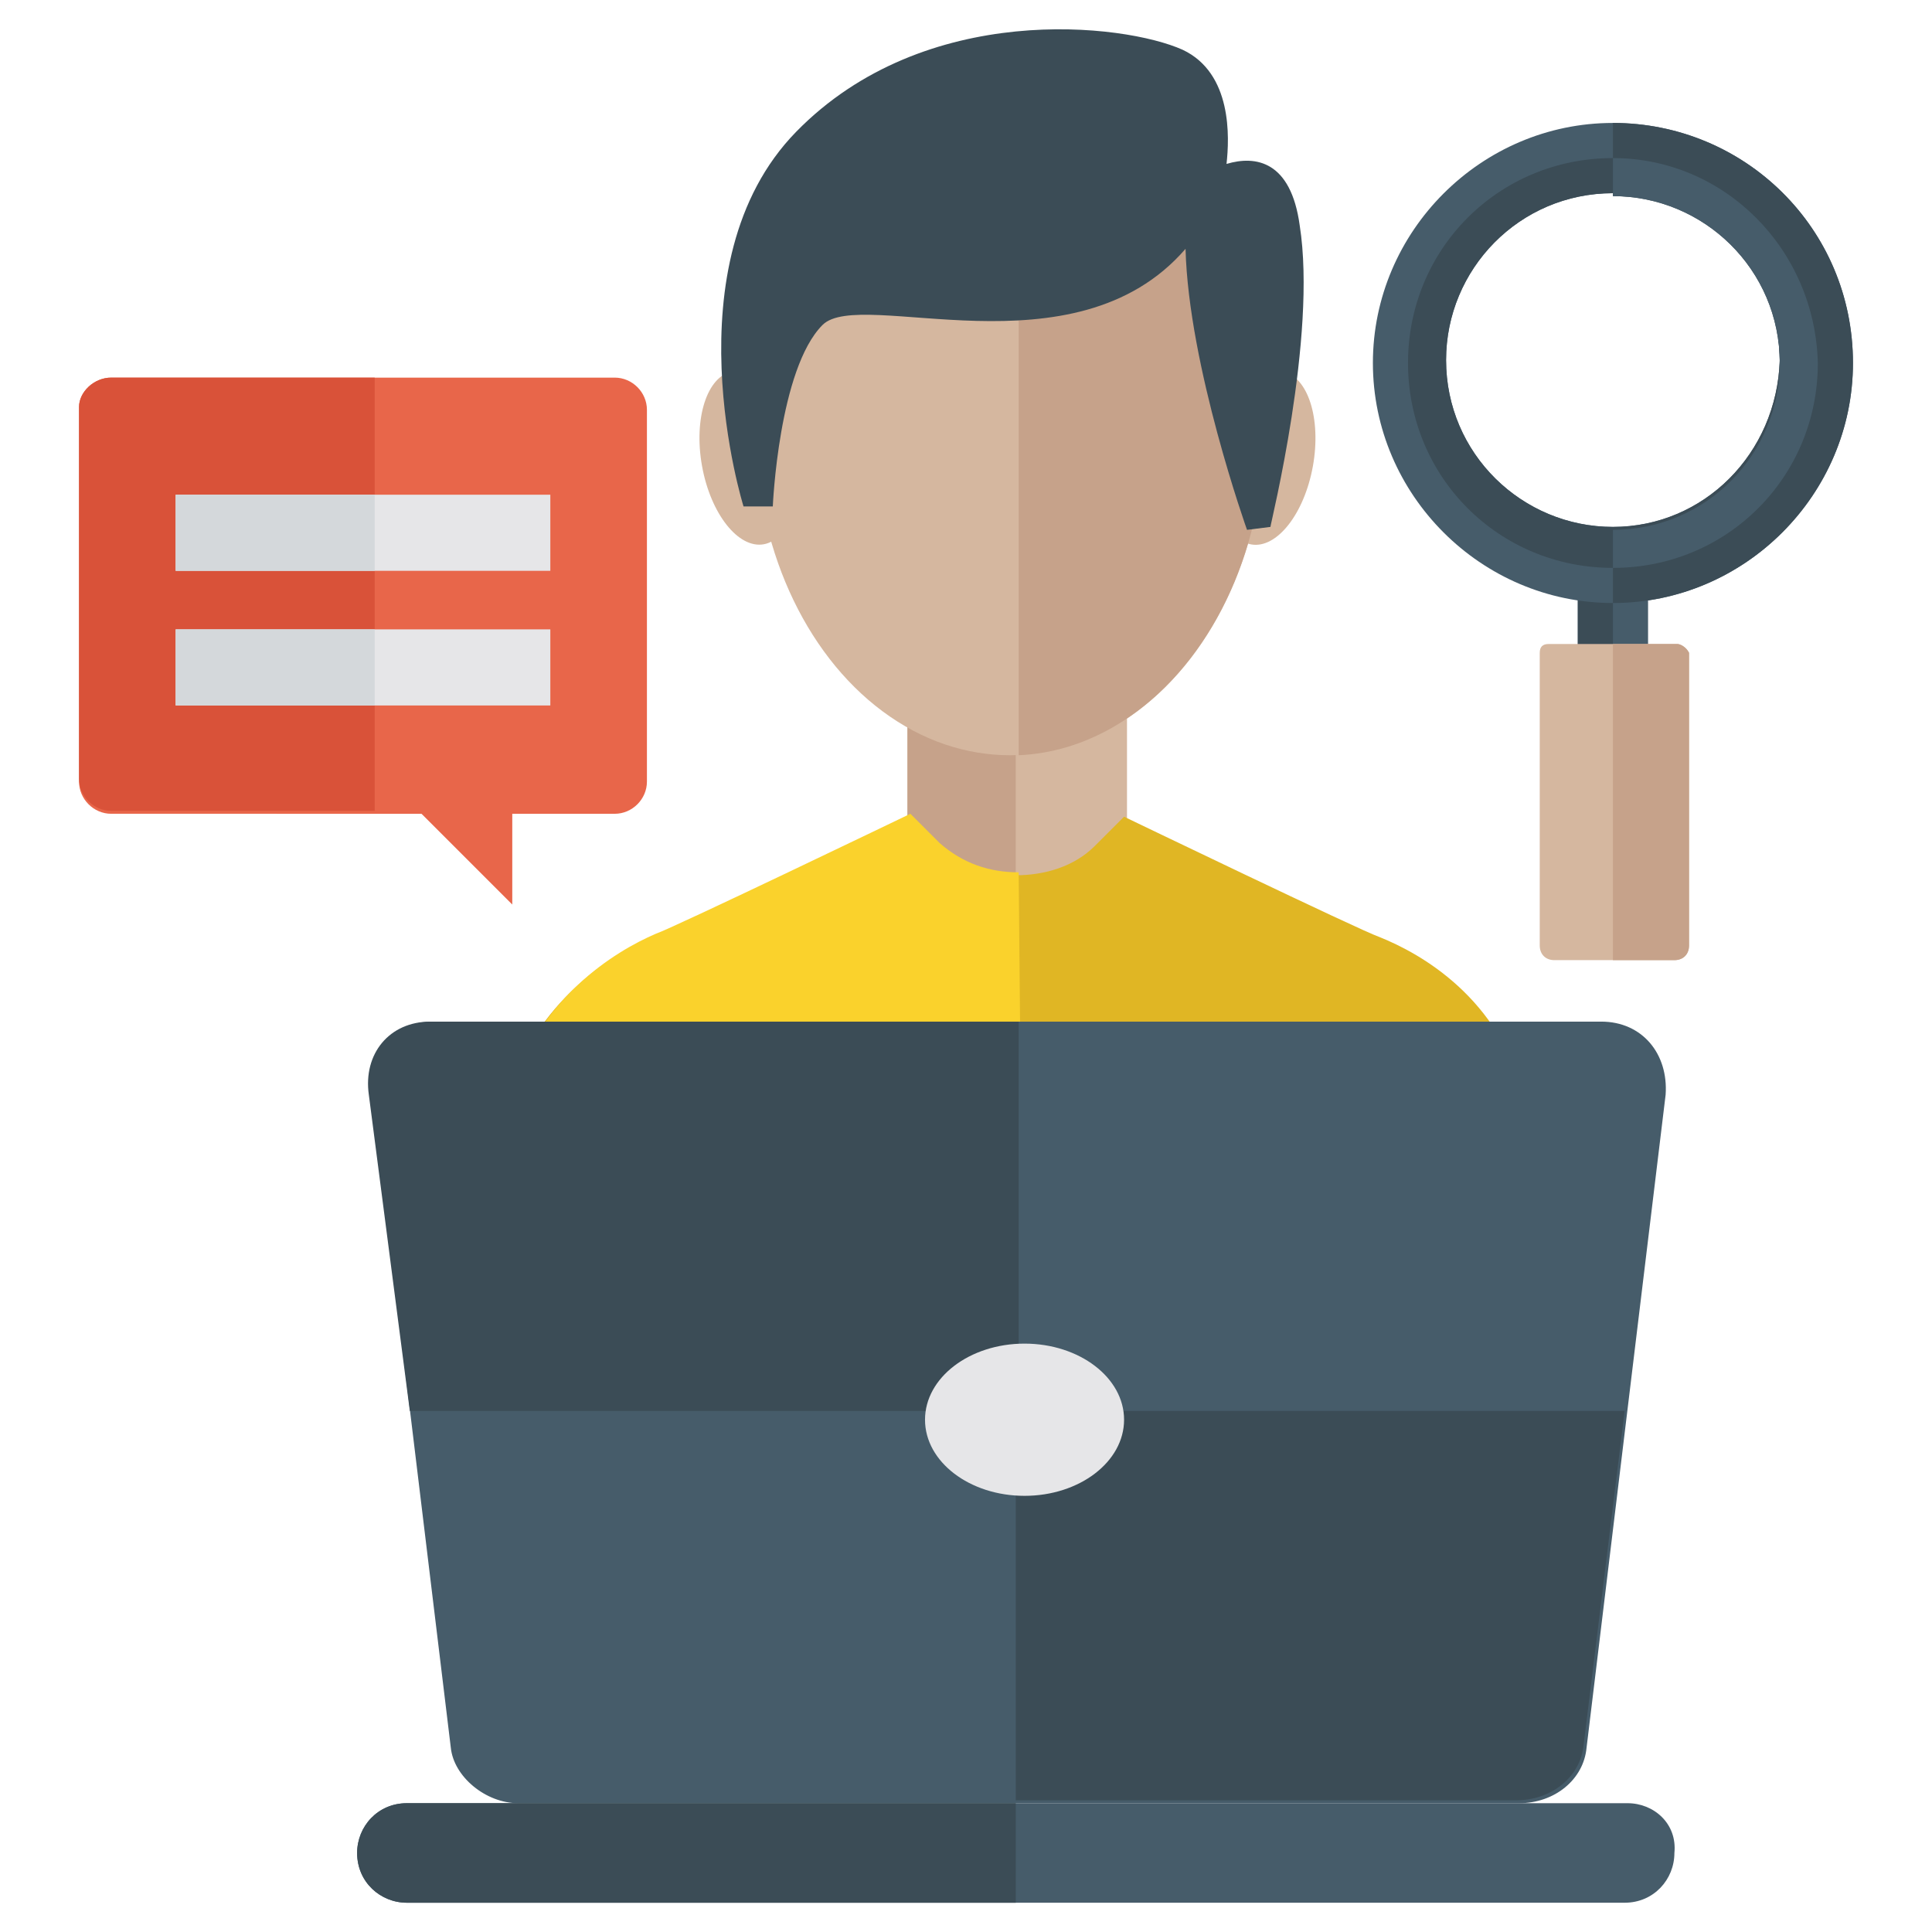 <svg xmlns="http://www.w3.org/2000/svg" viewBox="0 0 66 66" id="content-search"><path fill="#E8664A" d="M3.8,12.9H21c0.6,0,1.1,0.5,1.1,1.1v12.7c0,0.6-0.5,1.1-1.1,1.1h-3.5v3.1l-3.1-3.1H3.8   c-0.6,0-1.1-0.5-1.1-1.1V13.9C2.7,13.4,3.2,12.9,3.8,12.9z"></path><path fill="#D95239" d="M3.8,12.9h9v14.8h-9c-0.6,0-1.1-0.5-1.1-1.1V13.9C2.7,13.4,3.2,12.9,3.8,12.9z"></path><rect width="12.8" height="2.6" x="6" y="21.5" fill="#E6E6E8"></rect><rect width="6.8" height="2.6" x="6" y="21.5" fill="#D4D8DB"></rect><rect width="12.8" height="2.6" x="6" y="16.9" fill="#E6E6E8"></rect><rect width="6.8" height="2.6" x="6" y="16.9" fill="#D4D8DB"></rect><g><polygon fill="#D5B79F" points="38.5 30.4 34.7 30.4 31 30.4 31 23 38.5 23"></polygon><polygon fill="#C6A28A" points="34.7 30.4 31 30.9 31 23.5 34.7 23.5"></polygon><ellipse cx="43.3" cy="15.6" fill="#D5B79F" rx="3" ry="1.6" transform="rotate(-79.735 43.315 15.638)"></ellipse><ellipse cx="25.6" cy="15.6" fill="#D5B79F" rx="3" ry="1.6" transform="rotate(-100.265 25.596 15.638)"></ellipse><ellipse cx="34.5" cy="14.6" fill="#D5B79F" rx="8.7" ry="11.2"></ellipse><path fill="#C6A28A" d="M34.8,3.4v22.4c4.6-0.2,8.4-5.1,8.4-11.2C43.1,8.6,39.4,3.6,34.8,3.4z"></path><path fill="#3B4C56" d="M44.4,7.7c-0.3-2.2-1.5-2.4-2.5-2.1c0.1-0.9,0.2-3.1-1.5-3.9C38.4,0.8,31.6,0,27.2,4.5     c-4.4,4.5-1.8,12.8-1.8,12.8h1c0,0,0.2-4.7,1.7-6.2c1.3-1.3,8.6,1.8,12.4-2.6c0.1,4,2.1,9.6,2.1,9.6l0.8-0.1     C43.4,17.9,45,11.5,44.4,7.7z"></path><path fill="#E0B624" d="M52.7,40.8c-0.1-1.1-0.3-2.3-0.6-3.3c-0.9-3.4-3.5-4.9-5-5.5c-0.6-0.2-8.7-4.1-8.7-4.1l-1,1     c-0.7,0.7-1.7,1-2.7,1c-1,0-1.9-0.3-2.7-1l-1-1c0,0-8.1,3.9-8.7,4.1c-1.4,0.6-4,2.2-5,5.5c-0.3,1-0.5,2.2-0.6,3.3H52.7z"></path><path fill="#FAD22C" d="M34.9,40.8l-0.1-11c-1,0-1.9-0.3-2.7-1l-1-1c0,0-8.1,3.9-8.7,4.1c-1.4,0.6-4,2.2-5,5.5     c-0.3,1-0.5,2.2-0.6,3.3H34.9z"></path><path fill="#465C6A" d="M54.7,34.9H14.8c-1.4,0-2.3,1.1-2.1,2.5l2.7,22.3c0.1,1,1.2,1.9,2.3,1.9h34.2c1.2,0,2.2-0.8,2.3-1.9   l2.7-22.3C57,36,56.1,34.9,54.7,34.9z"></path><g><path fill="#3B4C56" d="M34.7 34.9h-20c-1.4 0-2.3 1.1-2.1 2.5L14 48.2h20.8V34.9zM34.7 48.2v13.3h17.1c1.2 0 2.2-.8 2.3-1.9l1.4-11.4H34.7z"></path></g><path fill="#465C6A" d="M55.6,61.6H13.9c-1,0-1.7,0.8-1.7,1.7c0,1,0.8,1.7,1.7,1.7h41.6c1,0,1.7-0.8,1.7-1.7   C57.3,62.3,56.5,61.6,55.6,61.6z"></path><path fill="#3B4C56" d="M13.9,61.6c-1,0-1.7,0.8-1.7,1.7c0,1,0.8,1.7,1.7,1.7h20.8v-3.4H13.9z"></path><ellipse cx="35" cy="48.5" fill="#E6E6E8" rx="3.4" ry="2.6"></ellipse></g><g><rect width="2.4" height="2.9" x="53.9" y="20.2" fill="#465C6A"></rect><rect width="1.2" height="2.9" x="53.9" y="20.2" fill="#3B4C56"></rect><path fill="#465C6A" d="M55.1,4.2c-4.5,0-8.2,3.7-8.2,8.2c0,4.5,3.7,8.2,8.2,8.2c4.5,0,8.2-3.7,8.2-8.2    C63.3,7.8,59.6,4.2,55.1,4.2z M55.1,18c-3.1,0-5.7-2.5-5.7-5.7c0-3.1,2.5-5.7,5.7-5.7c3.1,0,5.7,2.5,5.7,5.7    C60.7,15.5,58.2,18,55.1,18z"></path><path fill="#3B4C56" d="M55.1,5.4c-3.9,0-7,3.1-7,7c0,3.9,3.1,7,7,7c3.9,0,7-3.1,7-7C62,8.5,58.9,5.4,55.1,5.4z M55.1,18    c-3.1,0-5.7-2.5-5.7-5.7c0-3.1,2.5-5.7,5.7-5.7c3.1,0,5.7,2.5,5.7,5.7C60.7,15.5,58.2,18,55.1,18z"></path><path fill="#3B4C56" d="M55.1,4.2v2.5c3.1,0,5.7,2.5,5.7,5.7c0,3.1-2.5,5.7-5.7,5.7v2.5c4.5,0,8.2-3.7,8.2-8.2    C63.3,7.8,59.6,4.2,55.1,4.2z"></path><path fill="#465C6A" d="M55.1,5.4v1.3c3.1,0,5.7,2.5,5.7,5.7c0,3.1-2.5,5.7-5.7,5.7v1.3c3.9,0,7-3.1,7-7    C62,8.5,58.9,5.4,55.1,5.4z"></path><path fill="#D5B79F" d="M57.3,22h-4.4c-0.2,0-0.3,0.1-0.3,0.3v10c0,0.3,0.2,0.5,0.5,0.5h4.1c0.3,0,0.5-0.2,0.5-0.5v-10   C57.6,22.1,57.4,22,57.3,22z"></path><path fill="#C6A28A" d="M57.3,22h-2.2v10.8h2.1c0.3,0,0.5-0.2,0.5-0.5v-10C57.6,22.1,57.4,22,57.3,22z"></path></g></svg>